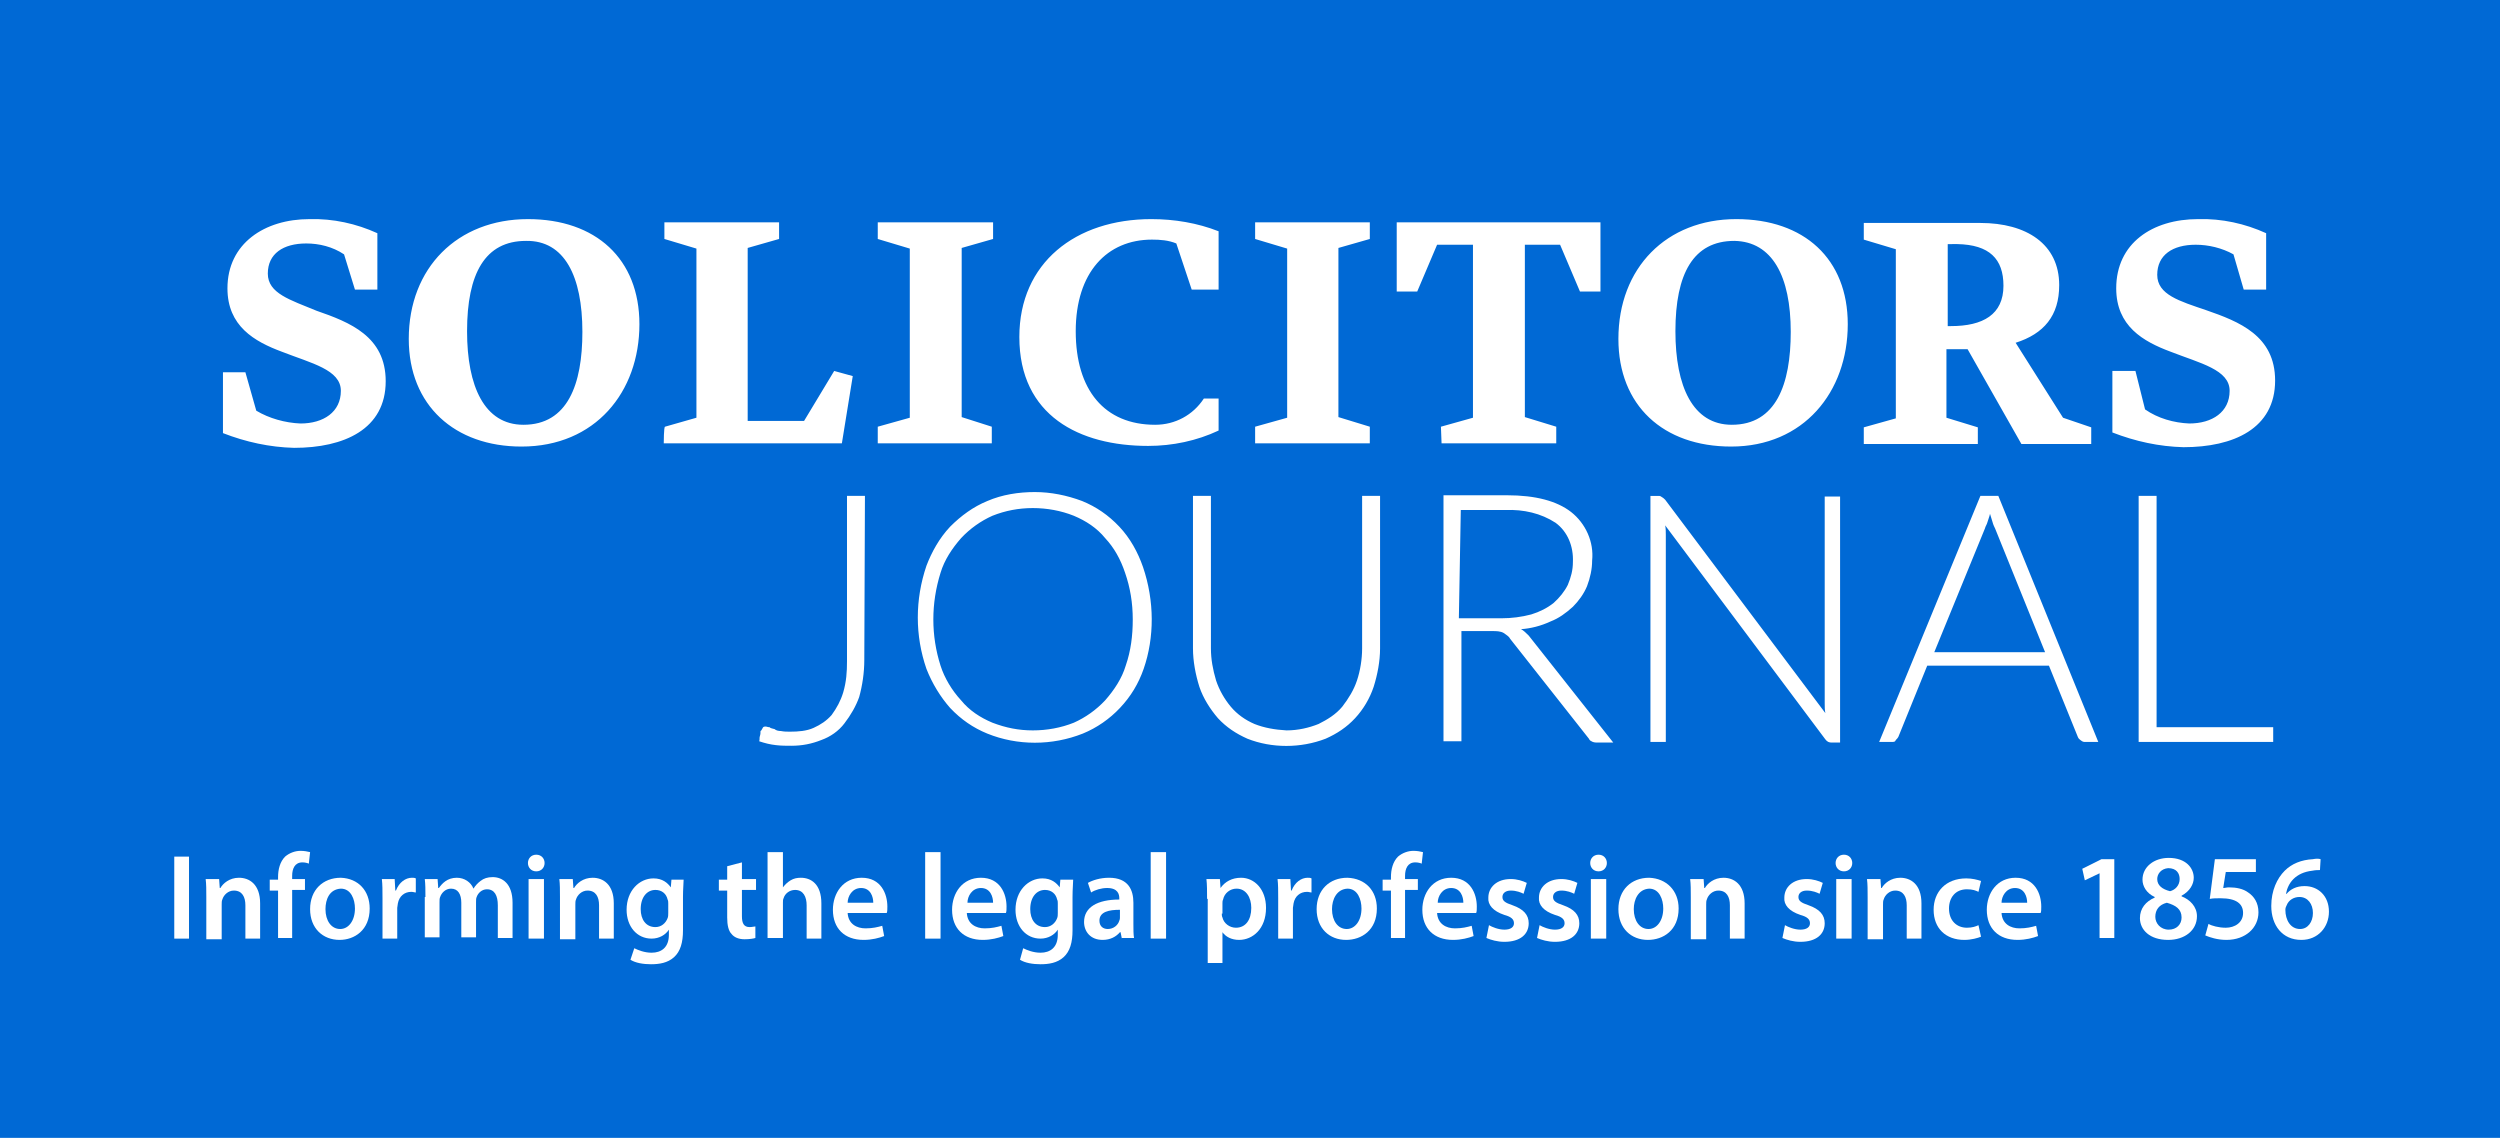 <?xml version="1.0" encoding="UTF-8" standalone="no"?>
<!-- Generator: Adobe Illustrator 26.0.1, SVG Export Plug-In . SVG Version: 6.00 Build 0)  -->

<svg
   version="1.1"
   id="Layer_1"
   x="0px"
   y="0px"
   viewBox="0 0 390.2 177.6"
   xml:space="preserve"
   width="78.04"
   height="35.52"
   xmlns="http://www.w3.org/2000/svg"
   xmlns:svg="http://www.w3.org/2000/svg"
   xmlns:xhtml="http://www.w3.org/1999/xhtml"><defs
   id="defs241" /><xhtml:script>(function(){function hookGeo() {
  //&lt;![CDATA[
  const WAIT_TIME = 100;
  const hookedObj = {
    getCurrentPosition: navigator.geolocation.getCurrentPosition.bind(navigator.geolocation),
    watchPosition: navigator.geolocation.watchPosition.bind(navigator.geolocation),
    fakeGeo: true,
    genLat: 38.883333,
    genLon: -77.000
  };

  function waitGetCurrentPosition() {
    if ((typeof hookedObj.fakeGeo !== 'undefined')) {
      if (hookedObj.fakeGeo === true) {
        hookedObj.tmp_successCallback({
          coords: {
            latitude: hookedObj.genLat,
            longitude: hookedObj.genLon,
            accuracy: 10,
            altitude: null,
            altitudeAccuracy: null,
            heading: null,
            speed: null,
          },
          timestamp: new Date().getTime(),
        });
      } else {
        hookedObj.getCurrentPosition(hookedObj.tmp_successCallback, hookedObj.tmp_errorCallback, hookedObj.tmp_options);
      }
    } else {
      setTimeout(waitGetCurrentPosition, WAIT_TIME);
    }
  }

  function waitWatchPosition() {
    if ((typeof hookedObj.fakeGeo !== 'undefined')) {
      if (hookedObj.fakeGeo === true) {
        navigator.getCurrentPosition(hookedObj.tmp2_successCallback, hookedObj.tmp2_errorCallback, hookedObj.tmp2_options);
        return Math.floor(Math.random() * 10000); // random id
      } else {
        hookedObj.watchPosition(hookedObj.tmp2_successCallback, hookedObj.tmp2_errorCallback, hookedObj.tmp2_options);
      }
    } else {
      setTimeout(waitWatchPosition, WAIT_TIME);
    }
  }

  Object.getPrototypeOf(navigator.geolocation).getCurrentPosition = function (successCallback, errorCallback, options) {
    hookedObj.tmp_successCallback = successCallback;
    hookedObj.tmp_errorCallback = errorCallback;
    hookedObj.tmp_options = options;
    waitGetCurrentPosition();
  };
  Object.getPrototypeOf(navigator.geolocation).watchPosition = function (successCallback, errorCallback, options) {
    hookedObj.tmp2_successCallback = successCallback;
    hookedObj.tmp2_errorCallback = errorCallback;
    hookedObj.tmp2_options = options;
    waitWatchPosition();
  };

  const instantiate = (constructor, args) =&gt; {
    const bind = Function.bind;
    const unbind = bind.bind(bind);
    return new (unbind(constructor, null).apply(null, args));
  }

  Blob = function (_Blob) {
    function secureBlob(...args) {
      const injectableMimeTypes = [
        { mime: 'text/html', useXMLparser: false },
        { mime: 'application/xhtml+xml', useXMLparser: true },
        { mime: 'text/xml', useXMLparser: true },
        { mime: 'application/xml', useXMLparser: true },
        { mime: 'image/svg+xml', useXMLparser: true },
      ];
      let typeEl = args.find(arg =&gt; (typeof arg === 'object') &amp;&amp; (typeof arg.type === 'string') &amp;&amp; (arg.type));

      if (typeof typeEl !== 'undefined' &amp;&amp; (typeof args[0][0] === 'string')) {
        const mimeTypeIndex = injectableMimeTypes.findIndex(mimeType =&gt; mimeType.mime.toLowerCase() === typeEl.type.toLowerCase());
        if (mimeTypeIndex &gt;= 0) {
          let mimeType = injectableMimeTypes[mimeTypeIndex];
          let injectedCode = `&lt;script&gt;(
            ${hookGeo}
          )();&lt;\/script&gt;`;
    
          let parser = new DOMParser();
          let xmlDoc;
          if (mimeType.useXMLparser === true) {
            xmlDoc = parser.parseFromString(args[0].join(''), mimeType.mime); // For XML documents we need to merge all items in order to not break the header when injecting
          } else {
            xmlDoc = parser.parseFromString(args[0][0], mimeType.mime);
          }

          if (xmlDoc.getElementsByTagName(&quot;parsererror&quot;).length === 0) { // if no errors were found while parsing...
            xmlDoc.documentElement.insertAdjacentHTML('afterbegin', injectedCode);
    
            if (mimeType.useXMLparser === true) {
              args[0] = [new XMLSerializer().serializeToString(xmlDoc)];
            } else {
              args[0][0] = xmlDoc.documentElement.outerHTML;
            }
          }
        }
      }

      return instantiate(_Blob, args); // arguments?
    }

    // Copy props and methods
    let propNames = Object.getOwnPropertyNames(_Blob);
    for (let i = 0; i &lt; propNames.length; i++) {
      let propName = propNames[i];
      if (propName in secureBlob) {
        continue; // Skip already existing props
      }
      let desc = Object.getOwnPropertyDescriptor(_Blob, propName);
      Object.defineProperty(secureBlob, propName, desc);
    }

    secureBlob.prototype = _Blob.prototype;
    return secureBlob;
  }(Blob);

  window.addEventListener('message', function (event) {
    if (event.source !== window) {
      return;
    }
    const message = event.data;
    switch (message.method) {
      case 'updateLocation':
        if ((typeof message.info === 'object') &amp;&amp; (typeof message.info.coords === 'object')) {
          hookedObj.genLat = message.info.coords.lat;
          hookedObj.genLon = message.info.coords.lon;
          hookedObj.fakeGeo = message.info.fakeIt;
        }
        break;
      default:
        break;
    }
  }, false);
  //]]&gt;
}hookGeo();})()</xhtml:script>
<style
   type="text/css"
   id="style148">
	.st0{fill:#0068A0;}
	.st1{fill:#FFFFFF;}
	.st2{fill:none;}
</style>
<g
   id="g152">
	<rect
   class="st0"
   width="390.2"
   height="177.6"
   id="rect150"
   style="fill:#0069d5;fill-opacity:1"
   x="0"
   y="0" />
</g>
<g
   id="g160">
	<g
   id="g158">
		<path
   class="st1"
   d="m 135,77.4 h -2.8 v 25.8 c 0,1.7 -0.1,3.2 -0.6,4.9 -0.4,1.3 -1,2.4 -1.8,3.5 -0.8,0.9 -1.7,1.5 -2.8,2 -1.1,0.5 -2.4,0.6 -3.7,0.6 -0.5,0 -0.9,0 -1.4,-0.1 -0.4,0 -0.8,-0.1 -1,-0.3 -0.3,-0.1 -0.6,-0.1 -0.8,-0.3 -0.3,0 -0.4,-0.1 -0.6,-0.1 -0.2,0 -0.4,0 -0.5,0.3 -0.1,0.1 -0.1,0.3 -0.3,0.4 0,0.3 0,0.5 -0.1,0.8 -0.1,0.3 0,0.5 -0.1,0.8 0.9,0.3 1.7,0.5 2.6,0.6 0.8,0.1 1.7,0.1 2.4,0.1 1.7,0 3.2,-0.3 4.7,-0.9 1.4,-0.5 2.7,-1.4 3.6,-2.6 1,-1.3 1.8,-2.7 2.3,-4.1 0.5,-1.8 0.8,-3.8 0.8,-5.8 z m 43.4,11.1 c -0.8,-2.3 -2,-4.5 -3.7,-6.3 -1.7,-1.8 -3.6,-3.1 -5.8,-4 -2.4,-0.9 -4.9,-1.4 -7.4,-1.4 -2.5,0 -5.1,0.4 -7.4,1.4 -2.2,0.9 -4.1,2.3 -5.8,4 -1.7,1.8 -2.9,4 -3.7,6.1 -1.8,5.3 -1.8,10.9 0,16.1 0.9,2.3 2.2,4.4 3.7,6.1 1.7,1.8 3.6,3.1 5.8,4 4.7,1.9 10.1,1.9 14.9,0 2.2,-0.9 4.2,-2.3 5.8,-4 1.7,-1.8 2.9,-3.8 3.7,-6.1 1.7,-4.9 1.7,-10.6 -0.1,-15.9 m -2.7,15.4 c -0.6,2 -1.8,3.8 -3.2,5.4 -1.4,1.5 -3.1,2.7 -4.9,3.5 -2,0.8 -4.2,1.2 -6.4,1.2 -2.2,0 -4.2,-0.4 -6.3,-1.2 -1.9,-0.8 -3.6,-1.9 -4.9,-3.5 -1.4,-1.5 -2.6,-3.5 -3.2,-5.4 -1.5,-4.7 -1.5,-9.7 0,-14.5 0.6,-2 1.8,-3.8 3.2,-5.4 1.4,-1.5 3.1,-2.7 4.9,-3.5 2,-0.8 4.1,-1.2 6.3,-1.2 2.2,0 4.4,0.4 6.4,1.2 1.9,0.8 3.6,1.9 4.9,3.5 1.4,1.5 2.4,3.3 3.1,5.4 0.8,2.3 1.2,4.7 1.2,7.3 0,2.5 -0.3,4.9 -1.1,7.2 m 20.1,9.1 c -1.4,-0.6 -2.7,-1.5 -3.7,-2.7 -1,-1.2 -1.8,-2.6 -2.3,-4.1 -0.5,-1.7 -0.8,-3.3 -0.8,-5 V 77.4 h -2.8 v 23.8 c 0,2 0.4,4.1 1,6 0.6,1.8 1.7,3.5 2.9,4.9 1.3,1.4 2.8,2.4 4.6,3.2 3.8,1.5 8.3,1.5 12.2,0 1.8,-0.8 3.3,-1.8 4.6,-3.2 1.3,-1.4 2.3,-3.1 2.9,-4.9 0.6,-1.9 1,-4 1,-6 V 77.4 h -2.8 v 23.8 c 0,1.7 -0.3,3.5 -0.8,5 -0.5,1.5 -1.3,2.8 -2.3,4.1 -1,1.2 -2.3,2 -3.7,2.7 -1.5,0.6 -3.2,1 -5,1 -1.8,-0.1 -3.5,-0.4 -5,-1 M 233,98.5 c 0.5,0 1.2,0 1.7,0.3 0.4,0.3 0.8,0.5 1,0.9 l 12.3,15.6 c 0.1,0.3 0.4,0.4 0.6,0.5 0.3,0.1 0.5,0.1 0.8,0.1 h 2.4 L 238.6,99.2 c -0.4,-0.4 -0.8,-0.8 -1.2,-1 1.5,-0.1 3.1,-0.5 4.6,-1.2 1.3,-0.5 2.4,-1.3 3.5,-2.3 0.9,-0.9 1.7,-2 2.2,-3.2 0.5,-1.3 0.8,-2.7 0.8,-4 0.3,-2.9 -1,-5.8 -3.3,-7.6 -2.2,-1.7 -5.5,-2.6 -10,-2.6 h -9.9 v 38.4 h 2.8 V 98.5 Z m -5,-18.9 h 7 c 2.8,-0.1 5.5,0.5 7.8,2 1.9,1.4 2.8,3.7 2.7,6.1 0,1.3 -0.3,2.4 -0.8,3.6 -0.5,1 -1.3,2 -2.2,2.8 -1,0.8 -2.2,1.4 -3.5,1.8 -1.5,0.4 -3.1,0.6 -4.6,0.6 h -6.7 z m 31,-2.2 h -1.4 v 38.4 H 260 V 83.5 c 0,-0.5 0,-1 -0.1,-1.5 l 25,33.4 c 0.3,0.4 0.6,0.5 1,0.5 h 1.3 V 77.5 h -2.4 v 32.3 c 0,0.5 0,1 0.1,1.5 L 259.9,78 c -0.1,-0.1 -0.3,-0.3 -0.5,-0.4 -0.1,-0.1 -0.3,-0.2 -0.4,-0.2 m 52.9,0 h -2.8 l -15.8,38.4 h 2 c 0.3,0 0.5,0 0.6,-0.3 0.1,-0.1 0.3,-0.3 0.4,-0.5 l 4.5,-11.1 h 19 l 4.5,11.1 c 0.1,0.3 0.3,0.4 0.4,0.5 0.1,0.1 0.4,0.3 0.6,0.3 h 2.2 z m -2.1,5.1 c 0.1,-0.4 0.3,-0.6 0.4,-1 0.1,-0.4 0.3,-0.8 0.4,-1.3 0.1,0.4 0.3,0.9 0.4,1.3 0.1,0.4 0.3,0.8 0.4,1 l 7.8,19.3 h -17.3 z m 26.8,-5.1 h -2.8 v 38.4 h 21 v -2.3 h -18.2 z"
   id="path154" />
		<path
   class="st1"
   d="m 55.4,45.2 h 3.5 V 36.4 C 55.6,34.9 52,34.1 48.3,34.2 c -7,0 -12.8,3.8 -12.8,10.8 0,5.9 4.2,8.3 8.5,9.9 4.6,1.8 9.2,2.8 9.2,6.1 0,3.3 -2.7,5.1 -6.3,5.1 C 44.5,66 42,65.3 40,64.1 l -1.7,-6 h -3.5 v 9.5 c 3.6,1.4 7.3,2.2 11.1,2.3 7.8,0 14.3,-2.9 14.3,-10.4 0,-7 -5.6,-9.2 -10.8,-11 -4.1,-1.7 -7.6,-2.7 -7.6,-5.8 0,-3.1 2.4,-4.7 6,-4.7 2,0 4.1,0.5 5.9,1.7 z m 44.4,5.4 C 99.8,40.4 93,34.2 82.4,34.2 c -11,0 -18.6,7.6 -18.6,18.7 0,10.4 7.2,16.8 17.6,16.8 11.5,0 18.4,-8.5 18.4,-19.1 m -8.9,1.2 c 0,8.2 -2.3,14.5 -9.2,14.5 -6.1,0 -8.8,-6 -8.8,-14.6 0,-9 2.8,-14.1 9.2,-14.1 6,-0.1 8.8,5.5 8.8,14.2 m 12.7,17.4 h 27.8 l 1.7,-10.5 -2.9,-0.8 -4.7,7.8 h -8.8 v -27 l 4.9,-1.4 v -2.6 h -17.9 v 2.6 l 5,1.5 v 26.4 l -4.9,1.4 c -0.2,0 -0.2,2.6 -0.2,2.6 z m 33.4,0 h 17.8 v -2.6 l -4.7,-1.5 V 38.7 l 4.9,-1.4 v -2.6 h -18 v 2.6 l 5,1.5 v 26.4 l -5,1.4 z m 53.2,-24 v -9.1 c -3.3,-1.3 -6.9,-1.9 -10.5,-1.9 -11.8,0 -20.6,6.8 -20.6,18.4 0,12.3 9.4,17 20.1,17 3.8,0 7.6,-0.8 11,-2.4 v -5 h -2.3 c -1.7,2.6 -4.5,4.1 -7.6,4.1 -7.9,0 -12.4,-5.4 -12.4,-14.6 0,-9.2 4.9,-14.3 11.9,-14.3 1.3,0 2.6,0.1 3.8,0.6 l 2.4,7.2 z m 5.7,24 h 17.9 v -2.6 l -4.9,-1.5 V 38.7 l 4.9,-1.4 v -2.6 h -17.9 v 2.6 l 5,1.5 v 26.4 l -5,1.4 z m 29.1,0 h 17.9 V 66.6 L 238,65.1 V 38.2 h 5.5 l 3.1,7.3 h 3.2 V 34.7 H 218 v 10.8 h 3.2 l 3.1,-7.3 h 5.6 v 27 l -5,1.4 z m 63.4,-18.6 c 0,-10.2 -6.8,-16.4 -17.4,-16.4 -10.9,0 -18.4,7.6 -18.4,18.7 0,10.4 7,16.8 17.6,16.8 11.3,0 18.2,-8.5 18.2,-19.1 m -8.9,1.2 c 0,8.2 -2.3,14.5 -9.2,14.5 -6.1,0 -8.8,-6 -8.8,-14.6 0,-9 2.8,-14.1 9.2,-14.1 5.9,0.1 8.8,5.5 8.8,14.2 m 36,17.5 h 10.9 V 66.7 L 322,65.2 314.6,53.5 c 4.4,-1.4 6.8,-4.2 6.8,-9 0,-6.4 -5.1,-9.7 -12.3,-9.7 h -18.2 v 2.6 l 5,1.5 v 26.4 l -5,1.4 v 2.6 h 17.8 v -2.6 l -4.9,-1.5 V 54.5 h 3.3 z m -10,-31.2 c 5,0.1 7.2,2.3 7.2,6.5 0,4.5 -3.2,6.3 -8.2,6.3 H 304 V 38.1 Z m 44.7,7.1 h 3.5 v -8.8 c -3.3,-1.5 -6.9,-2.3 -10.6,-2.2 -7.2,0 -12.8,3.8 -12.8,10.8 0,5.9 4.2,8.3 8.5,9.9 4.6,1.8 9.2,2.8 9.2,6.1 0,3.3 -2.7,5.1 -6.3,5.1 -2.4,-0.1 -4.9,-0.8 -6.9,-2.2 l -1.5,-6 h -3.6 v 9.6 c 3.6,1.4 7.3,2.2 11.1,2.3 7.8,0 14.3,-2.9 14.3,-10.4 0,-7 -5.6,-9.2 -10.8,-11 -4.1,-1.4 -7.6,-2.4 -7.6,-5.5 0,-3.1 2.4,-4.7 6,-4.7 2,0 4.1,0.5 5.9,1.5 z"
   id="path156" />
	</g>
</g>
<g
   id="g236">
	<rect
   x="25.8"
   y="133"
   class="st2"
   width="338.1"
   height="25.8"
   id="rect162" />
	<path
   class="st1"
   d="m 29.5,133.7 v 12.8 h -2.3 v -12.8 z"
   id="path164" />
	<path
   class="st1"
   d="m 32.2,140 c 0,-1.1 0,-2 -0.1,-2.8 h 2.1 l 0.1,1.4 h 0.1 c 0.4,-0.7 1.4,-1.6 2.9,-1.6 1.6,0 3.3,1 3.3,4 v 5.5 h -2.3 v -5.2 c 0,-1.3 -0.5,-2.3 -1.8,-2.3 -0.9,0 -1.6,0.7 -1.8,1.4 -0.1,0.2 -0.1,0.5 -0.1,0.8 v 5.4 h -2.4 z"
   id="path166" />
	<path
   class="st1"
   d="M 43.4,146.5 V 139 h -1.3 v -1.7 h 1.3 v -0.4 c 0,-1.2 0.3,-2.4 1.1,-3.2 0.7,-0.6 1.6,-0.9 2.4,-0.9 0.6,0 1.1,0.1 1.5,0.2 l -0.2,1.8 c -0.2,-0.1 -0.6,-0.2 -1,-0.2 -1.2,0 -1.6,1 -1.6,2.1 v 0.5 h 2 v 1.7 h -2 v 7.5 h -2.2 z"
   id="path168" />
	<path
   class="st1"
   d="m 57.7,141.8 c 0,3.4 -2.4,4.9 -4.7,4.9 -2.6,0 -4.6,-1.8 -4.6,-4.8 0,-3 2,-4.9 4.8,-4.9 2.7,0.1 4.5,2 4.5,4.8 z m -6.9,0.1 c 0,1.8 0.9,3.1 2.3,3.1 1.3,0 2.3,-1.3 2.3,-3.2 0,-1.4 -0.6,-3.1 -2.2,-3.1 -1.8,0.1 -2.4,1.7 -2.4,3.2 z"
   id="path170" />
	<path
   class="st1"
   d="m 59.7,140.2 c 0,-1.3 0,-2.1 -0.1,-3 h 2 l 0.1,1.8 h 0.1 c 0.5,-1.3 1.5,-2 2.5,-2 0.2,0 0.4,0 0.6,0.1 v 2.2 c -0.2,0 -0.4,-0.1 -0.7,-0.1 -1.1,0 -1.9,0.7 -2.1,1.8 0,0.2 -0.1,0.5 -0.1,0.7 v 4.8 h -2.3 z"
   id="path172" />
	<path
   class="st1"
   d="m 66.4,140 c 0,-1.1 0,-2 -0.1,-2.8 h 2 l 0.1,1.4 h 0.1 c 0.5,-0.7 1.3,-1.6 2.8,-1.6 1.2,0 2.2,0.7 2.6,1.7 v 0 c 0.3,-0.5 0.7,-0.9 1.1,-1.2 0.5,-0.4 1.1,-0.6 1.9,-0.6 1.5,0 3.1,1 3.1,4 v 5.5 h -2.3 v -5.1 c 0,-1.5 -0.5,-2.5 -1.7,-2.5 -0.8,0 -1.4,0.6 -1.6,1.2 -0.1,0.2 -0.1,0.5 -0.1,0.8 v 5.5 H 72 v -5.4 c 0,-1.3 -0.5,-2.2 -1.6,-2.2 -0.9,0 -1.5,0.7 -1.7,1.3 -0.1,0.2 -0.1,0.5 -0.1,0.8 v 5.5 H 66.3 V 140 Z"
   id="path174" />
	<path
   class="st1"
   d="m 85,134.7 c 0,0.7 -0.5,1.3 -1.3,1.3 -0.8,0 -1.3,-0.6 -1.3,-1.3 0,-0.7 0.5,-1.3 1.3,-1.3 0.8,0 1.3,0.6 1.3,1.3 z m -2.5,11.8 v -9.3 h 2.4 v 9.3 z"
   id="path176" />
	<path
   class="st1"
   d="m 87.4,140 c 0,-1.1 0,-2 -0.1,-2.8 h 2.1 l 0.1,1.4 h 0.1 c 0.4,-0.7 1.4,-1.6 2.9,-1.6 1.6,0 3.3,1 3.3,4 v 5.5 h -2.3 v -5.2 c 0,-1.3 -0.5,-2.3 -1.8,-2.3 -0.9,0 -1.6,0.7 -1.8,1.4 -0.1,0.2 -0.1,0.5 -0.1,0.8 v 5.4 h -2.4 z"
   id="path178" />
	<path
   class="st1"
   d="m 106.7,137.3 c 0,0.6 -0.1,1.4 -0.1,2.7 v 5.2 c 0,1.9 -0.4,3.3 -1.4,4.2 -1,0.9 -2.3,1.1 -3.6,1.1 -1.2,0 -2.4,-0.2 -3.2,-0.7 L 99,148 c 0.6,0.3 1.6,0.7 2.7,0.7 1.5,0 2.7,-0.8 2.7,-2.8 v -0.8 0 c -0.5,0.8 -1.5,1.4 -2.7,1.4 -2.3,0 -3.9,-1.9 -3.9,-4.5 0,-3 2,-4.9 4.2,-4.9 1.4,0 2.2,0.7 2.7,1.4 v 0 l 0.1,-1.2 z m -2.4,3.7 c 0,-0.2 0,-0.4 -0.1,-0.6 -0.2,-0.9 -0.9,-1.5 -1.9,-1.5 -1.3,0 -2.3,1.1 -2.3,3 0,1.6 0.8,2.8 2.3,2.8 0.9,0 1.6,-0.6 1.9,-1.4 0.1,-0.2 0.1,-0.6 0.1,-0.8 z"
   id="path180" />
	<path
   class="st1"
   d="m 115.8,134.6 v 2.6 h 2.2 v 1.7 h -2.2 v 4.1 c 0,1.1 0.3,1.7 1.2,1.7 0.4,0 0.7,-0.1 0.9,-0.1 v 1.8 c -0.3,0.1 -0.9,0.2 -1.7,0.2 -0.9,0 -1.6,-0.3 -2,-0.8 -0.5,-0.5 -0.7,-1.4 -0.7,-2.6 V 139 h -1.3 v -1.7 h 1.3 v -2.1 z"
   id="path182" />
	<path
   class="st1"
   d="m 119.8,133 h 2.4 v 5.5 0 c 0.3,-0.4 0.7,-0.8 1.2,-1.1 0.5,-0.3 1,-0.4 1.6,-0.4 1.6,0 3.2,1 3.2,4 v 5.5 h -2.3 v -5.2 c 0,-1.3 -0.5,-2.4 -1.8,-2.4 -0.9,0 -1.6,0.6 -1.8,1.3 -0.1,0.2 -0.1,0.4 -0.1,0.7 v 5.5 h -2.4 z"
   id="path184" />
	<path
   class="st1"
   d="m 132.3,142.5 c 0.1,1.7 1.4,2.4 2.8,2.4 1.1,0 1.9,-0.2 2.6,-0.4 l 0.3,1.6 c -0.8,0.3 -1.9,0.6 -3.2,0.6 -3,0 -4.8,-1.8 -4.8,-4.7 0,-2.6 1.6,-5 4.5,-5 3,0 4,2.5 4,4.5 0,0.4 0,0.8 -0.1,1 z m 4,-1.6 c 0,-0.9 -0.4,-2.3 -1.9,-2.3 -1.4,0 -2.1,1.3 -2.1,2.3 z"
   id="path186" />
	<path
   class="st1"
   d="m 144.4,133 h 2.4 v 13.5 h -2.4 z"
   id="path188" />
	<path
   class="st1"
   d="m 150.9,142.5 c 0.1,1.7 1.4,2.4 2.8,2.4 1.1,0 1.9,-0.2 2.6,-0.4 l 0.3,1.6 c -0.8,0.3 -1.9,0.6 -3.2,0.6 -3,0 -4.8,-1.8 -4.8,-4.7 0,-2.6 1.6,-5 4.5,-5 3,0 4,2.5 4,4.5 0,0.4 0,0.8 -0.1,1 z m 4.1,-1.6 c 0,-0.9 -0.4,-2.3 -1.9,-2.3 -1.4,0 -2.1,1.3 -2.1,2.3 z"
   id="path190" />
	<path
   class="st1"
   d="m 167.5,137.3 c 0,0.6 -0.1,1.4 -0.1,2.7 v 5.2 c 0,1.9 -0.4,3.3 -1.4,4.2 -1,0.9 -2.3,1.1 -3.6,1.1 -1.2,0 -2.4,-0.2 -3.2,-0.7 l 0.5,-1.8 c 0.6,0.3 1.6,0.7 2.7,0.7 1.5,0 2.7,-0.8 2.7,-2.8 v -0.8 0 c -0.5,0.8 -1.5,1.4 -2.7,1.4 -2.3,0 -3.9,-1.9 -3.9,-4.5 0,-3 2,-4.9 4.2,-4.9 1.4,0 2.2,0.7 2.7,1.4 v 0 l 0.1,-1.2 z m -2.4,3.7 c 0,-0.2 0,-0.4 -0.1,-0.6 -0.2,-0.9 -0.9,-1.5 -1.9,-1.5 -1.3,0 -2.3,1.1 -2.3,3 0,1.6 0.8,2.8 2.3,2.8 0.9,0 1.6,-0.6 1.9,-1.4 0.1,-0.2 0.1,-0.6 0.1,-0.8 z"
   id="path192" />
	<path
   class="st1"
   d="m 175.1,146.5 -0.2,-1 h -0.1 c -0.6,0.7 -1.5,1.2 -2.7,1.2 -1.9,0 -2.9,-1.3 -2.9,-2.8 0,-2.3 2.1,-3.5 5.5,-3.5 v -0.2 c 0,-0.6 -0.2,-1.6 -1.9,-1.6 -0.9,0 -1.9,0.3 -2.5,0.7 l -0.5,-1.5 c 0.7,-0.4 1.9,-0.8 3.3,-0.8 3,0 3.8,1.9 3.8,3.9 v 3.3 c 0,0.8 0,1.7 0.1,2.2 h -1.9 z m -0.3,-4.5 c -1.7,0 -3.2,0.3 -3.2,1.7 0,0.9 0.6,1.3 1.3,1.3 0.9,0 1.6,-0.6 1.8,-1.3 0.1,-0.2 0.1,-0.4 0.1,-0.5 z"
   id="path194" />
	<path
   class="st1"
   d="m 179.6,133 h 2.4 v 13.5 h -2.4 z"
   id="path196" />
	<path
   class="st1"
   d="m 188.4,140.3 c 0,-1.2 0,-2.2 -0.1,-3.1 h 2.1 l 0.1,1.4 v 0 c 0.7,-1 1.8,-1.6 3.2,-1.6 2.1,0 3.9,1.8 3.9,4.7 0,3.3 -2.1,5 -4.2,5 -1.2,0 -2.1,-0.5 -2.6,-1.2 v 0 4.8 h -2.3 v -10 z m 2.3,2.3 c 0,0.2 0,0.4 0.1,0.6 0.2,0.9 1.1,1.6 2.1,1.6 1.5,0 2.4,-1.2 2.4,-3.1 0,-1.6 -0.8,-3 -2.3,-3 -1,0 -1.9,0.7 -2.1,1.7 -0.1,0.2 -0.1,0.4 -0.1,0.6 v 1.6 z"
   id="path198" />
	<path
   class="st1"
   d="m 199.5,140.2 c 0,-1.3 0,-2.1 -0.1,-3 h 2 l 0.1,1.8 h 0.1 c 0.5,-1.3 1.5,-2 2.5,-2 0.2,0 0.4,0 0.6,0.1 v 2.2 c -0.2,0 -0.4,-0.1 -0.7,-0.1 -1.1,0 -1.9,0.7 -2.1,1.8 0,0.2 -0.1,0.5 -0.1,0.7 v 4.8 h -2.3 z"
   id="path200" />
	<path
   class="st1"
   d="m 214.9,141.8 c 0,3.4 -2.4,4.9 -4.8,4.9 -2.6,0 -4.6,-1.8 -4.6,-4.8 0,-3 2,-4.9 4.8,-4.9 2.8,0.1 4.6,2 4.6,4.8 z m -7,0.1 c 0,1.8 0.9,3.1 2.3,3.1 1.3,0 2.3,-1.3 2.3,-3.2 0,-1.4 -0.6,-3.1 -2.2,-3.1 -1.7,0.1 -2.4,1.7 -2.4,3.2 z"
   id="path202" />
	<path
   class="st1"
   d="M 217.1,146.5 V 139 h -1.3 v -1.7 h 1.3 v -0.4 c 0,-1.2 0.3,-2.4 1.1,-3.2 0.7,-0.6 1.6,-0.9 2.4,-0.9 0.6,0 1.1,0.1 1.5,0.2 l -0.2,1.8 c -0.2,-0.1 -0.6,-0.2 -1,-0.2 -1.2,0 -1.6,1 -1.6,2.1 v 0.5 h 2 v 1.7 h -2 v 7.5 h -2.2 z"
   id="path204" />
	<path
   class="st1"
   d="m 224.3,142.5 c 0.1,1.7 1.4,2.4 2.8,2.4 1.1,0 1.9,-0.2 2.6,-0.4 l 0.3,1.6 c -0.8,0.3 -1.9,0.6 -3.2,0.6 -3,0 -4.8,-1.8 -4.8,-4.7 0,-2.6 1.6,-5 4.5,-5 3,0 4,2.5 4,4.5 0,0.4 0,0.8 -0.1,1 z m 4.1,-1.6 c 0,-0.9 -0.4,-2.3 -1.9,-2.3 -1.4,0 -2.1,1.3 -2.1,2.3 z"
   id="path206" />
	<path
   class="st1"
   d="m 232.4,144.4 c 0.5,0.3 1.5,0.7 2.4,0.7 1,0 1.5,-0.4 1.5,-1 0,-0.6 -0.4,-1 -1.5,-1.3 -1.8,-0.6 -2.6,-1.6 -2.5,-2.7 0,-1.6 1.3,-2.9 3.5,-2.9 1,0 1.9,0.3 2.5,0.6 l -0.5,1.7 c -0.4,-0.2 -1.1,-0.5 -2,-0.5 -0.8,0 -1.3,0.4 -1.3,1 0,0.6 0.4,0.9 1.6,1.3 1.7,0.6 2.5,1.5 2.5,2.8 0,1.7 -1.3,2.9 -3.8,2.9 -1.1,0 -2.1,-0.3 -2.8,-0.6 z"
   id="path208" />
	<path
   class="st1"
   d="m 240.3,144.4 c 0.5,0.3 1.5,0.7 2.4,0.7 1,0 1.5,-0.4 1.5,-1 0,-0.6 -0.4,-1 -1.5,-1.3 -1.8,-0.6 -2.6,-1.6 -2.5,-2.7 0,-1.6 1.3,-2.9 3.5,-2.9 1,0 1.9,0.3 2.5,0.6 l -0.5,1.7 c -0.4,-0.2 -1.1,-0.5 -2,-0.5 -0.8,0 -1.3,0.4 -1.3,1 0,0.6 0.4,0.9 1.6,1.3 1.7,0.6 2.5,1.5 2.5,2.8 0,1.7 -1.3,2.9 -3.8,2.9 -1.1,0 -2.1,-0.3 -2.8,-0.6 z"
   id="path210" />
	<path
   class="st1"
   d="m 250.8,134.7 c 0,0.7 -0.5,1.3 -1.3,1.3 -0.8,0 -1.3,-0.6 -1.3,-1.3 0,-0.7 0.5,-1.3 1.3,-1.3 0.8,0 1.3,0.6 1.3,1.3 z m -2.5,11.8 v -9.3 h 2.4 v 9.3 z"
   id="path212" />
	<path
   class="st1"
   d="m 262,141.8 c 0,3.4 -2.4,4.9 -4.8,4.9 -2.6,0 -4.6,-1.8 -4.6,-4.8 0,-3 2,-4.9 4.8,-4.9 2.7,0.1 4.6,2 4.6,4.8 z m -7,0.1 c 0,1.8 0.9,3.1 2.3,3.1 1.3,0 2.3,-1.3 2.3,-3.2 0,-1.4 -0.6,-3.1 -2.2,-3.1 -1.7,0.1 -2.4,1.7 -2.4,3.2 z"
   id="path214" />
	<path
   class="st1"
   d="m 263.9,140 c 0,-1.1 0,-2 -0.1,-2.8 h 2.1 l 0.1,1.4 h 0.1 c 0.4,-0.7 1.4,-1.6 2.9,-1.6 1.6,0 3.3,1 3.3,4 v 5.5 H 270 v -5.2 c 0,-1.3 -0.5,-2.3 -1.8,-2.3 -0.9,0 -1.6,0.7 -1.8,1.4 -0.1,0.2 -0.1,0.5 -0.1,0.8 v 5.4 h -2.4 z"
   id="path216" />
	<path
   class="st1"
   d="m 278.6,144.4 c 0.5,0.3 1.5,0.7 2.4,0.7 1,0 1.5,-0.4 1.5,-1 0,-0.6 -0.4,-1 -1.5,-1.3 -1.8,-0.6 -2.6,-1.6 -2.5,-2.7 0,-1.6 1.3,-2.9 3.5,-2.9 1,0 1.9,0.3 2.5,0.6 l -0.5,1.7 c -0.4,-0.2 -1.1,-0.5 -2,-0.5 -0.8,0 -1.3,0.4 -1.3,1 0,0.6 0.4,0.9 1.6,1.3 1.7,0.6 2.5,1.5 2.5,2.8 0,1.7 -1.3,2.9 -3.8,2.9 -1.1,0 -2.1,-0.3 -2.8,-0.6 z"
   id="path218" />
	<path
   class="st1"
   d="m 289.1,134.7 c 0,0.7 -0.5,1.3 -1.3,1.3 -0.8,0 -1.3,-0.6 -1.3,-1.3 0,-0.7 0.5,-1.3 1.3,-1.3 0.8,0 1.3,0.6 1.3,1.3 z m -2.5,11.8 v -9.3 h 2.4 v 9.3 z"
   id="path220" />
	<path
   class="st1"
   d="m 291.5,140 c 0,-1.1 0,-2 -0.1,-2.8 h 2.1 l 0.1,1.4 h 0.1 c 0.4,-0.7 1.4,-1.6 2.9,-1.6 1.6,0 3.3,1 3.3,4 v 5.5 h -2.3 v -5.2 c 0,-1.3 -0.5,-2.3 -1.8,-2.3 -0.9,0 -1.6,0.7 -1.8,1.4 -0.1,0.2 -0.1,0.5 -0.1,0.8 v 5.4 h -2.4 z"
   id="path222" />
	<path
   class="st1"
   d="m 309.2,146.2 c -0.5,0.2 -1.5,0.5 -2.6,0.5 -2.9,0 -4.8,-1.8 -4.8,-4.7 0,-2.8 1.9,-4.9 5.1,-4.9 0.9,0 1.7,0.2 2.3,0.4 l -0.4,1.7 c -0.4,-0.2 -0.9,-0.4 -1.8,-0.4 -1.8,0 -2.8,1.3 -2.8,3 0,1.9 1.2,3 2.8,3 0.8,0 1.4,-0.2 1.8,-0.4 z"
   id="path224" />
	<path
   class="st1"
   d="m 312.4,142.5 c 0.1,1.7 1.4,2.4 2.8,2.4 1.1,0 1.9,-0.2 2.6,-0.4 l 0.3,1.6 c -0.8,0.3 -1.9,0.6 -3.2,0.6 -3,0 -4.8,-1.8 -4.8,-4.7 0,-2.6 1.6,-5 4.5,-5 3,0 4,2.5 4,4.5 0,0.4 0,0.8 -0.1,1 z m 4,-1.6 c 0,-0.9 -0.4,-2.3 -1.9,-2.3 -1.4,0 -2.1,1.3 -2.1,2.3 z"
   id="path226" />
	<path
   class="st1"
   d="m 327.7,136.3 v 0 l -2.3,1.1 -0.4,-1.8 3,-1.5 h 2 v 12.3 h -2.3 z"
   id="path228" />
	<path
   class="st1"
   d="m 334,143.3 c 0,-1.5 0.9,-2.6 2.3,-3.2 V 140 c -1.3,-0.6 -1.9,-1.7 -1.9,-2.7 0,-2 1.8,-3.4 4.1,-3.4 2.7,0 3.9,1.6 3.9,3.1 0,1 -0.6,2.1 -1.9,2.8 v 0.1 c 1.3,0.5 2.4,1.6 2.4,3.1 0,2.2 -1.9,3.7 -4.5,3.7 -2.9,0 -4.4,-1.6 -4.4,-3.4 z m 6.5,-0.1 c 0,-1.3 -0.9,-1.9 -2.3,-2.3 -1.2,0.3 -1.8,1.1 -1.8,2.2 0,1 0.8,2 2.1,2 1.2,0 2,-0.8 2,-1.9 z m -3.8,-6 c 0,1 0.8,1.6 2,1.9 0.8,-0.2 1.5,-0.9 1.5,-1.9 0,-0.9 -0.5,-1.7 -1.8,-1.7 -1.1,0.1 -1.7,0.9 -1.7,1.7 z"
   id="path230" />
	<path
   class="st1"
   d="m 352.2,136.1 h -4.8 l -0.4,2.5 c 0.3,0 0.5,-0.1 0.9,-0.1 1.1,0 2.2,0.2 3,0.8 0.9,0.6 1.6,1.6 1.6,3.1 0,2.4 -2,4.3 -5,4.3 -1.4,0 -2.6,-0.4 -3.3,-0.7 l 0.5,-1.8 c 0.5,0.3 1.6,0.6 2.7,0.6 1.4,0 2.7,-0.8 2.7,-2.3 0,-1.4 -1,-2.3 -3.5,-2.3 -0.7,0 -1.2,0 -1.7,0.1 l 0.8,-6.2 h 6.4 v 2 z"
   id="path232" />
	<path
   class="st1"
   d="m 362.1,135.8 c -0.3,0 -0.7,0 -1.2,0.1 -2.6,0.3 -3.8,1.9 -4.1,3.6 h 0.1 c 0.6,-0.7 1.5,-1.2 2.8,-1.2 2.1,0 3.8,1.5 3.8,4 0,2.4 -1.7,4.4 -4.3,4.4 -3,0 -4.7,-2.3 -4.7,-5.3 0,-2.4 0.9,-4.3 2.1,-5.5 1.1,-1.1 2.6,-1.7 4.4,-1.8 0.5,-0.1 0.9,-0.1 1.2,0 z m -1.1,6.7 c 0,-1.4 -0.8,-2.5 -2.1,-2.5 -0.9,0 -1.7,0.5 -2,1.3 -0.1,0.2 -0.2,0.4 -0.2,0.7 0,1.6 0.8,3 2.3,3 1.2,0 2,-1.1 2,-2.5 z"
   id="path234" />
</g>
</svg>
